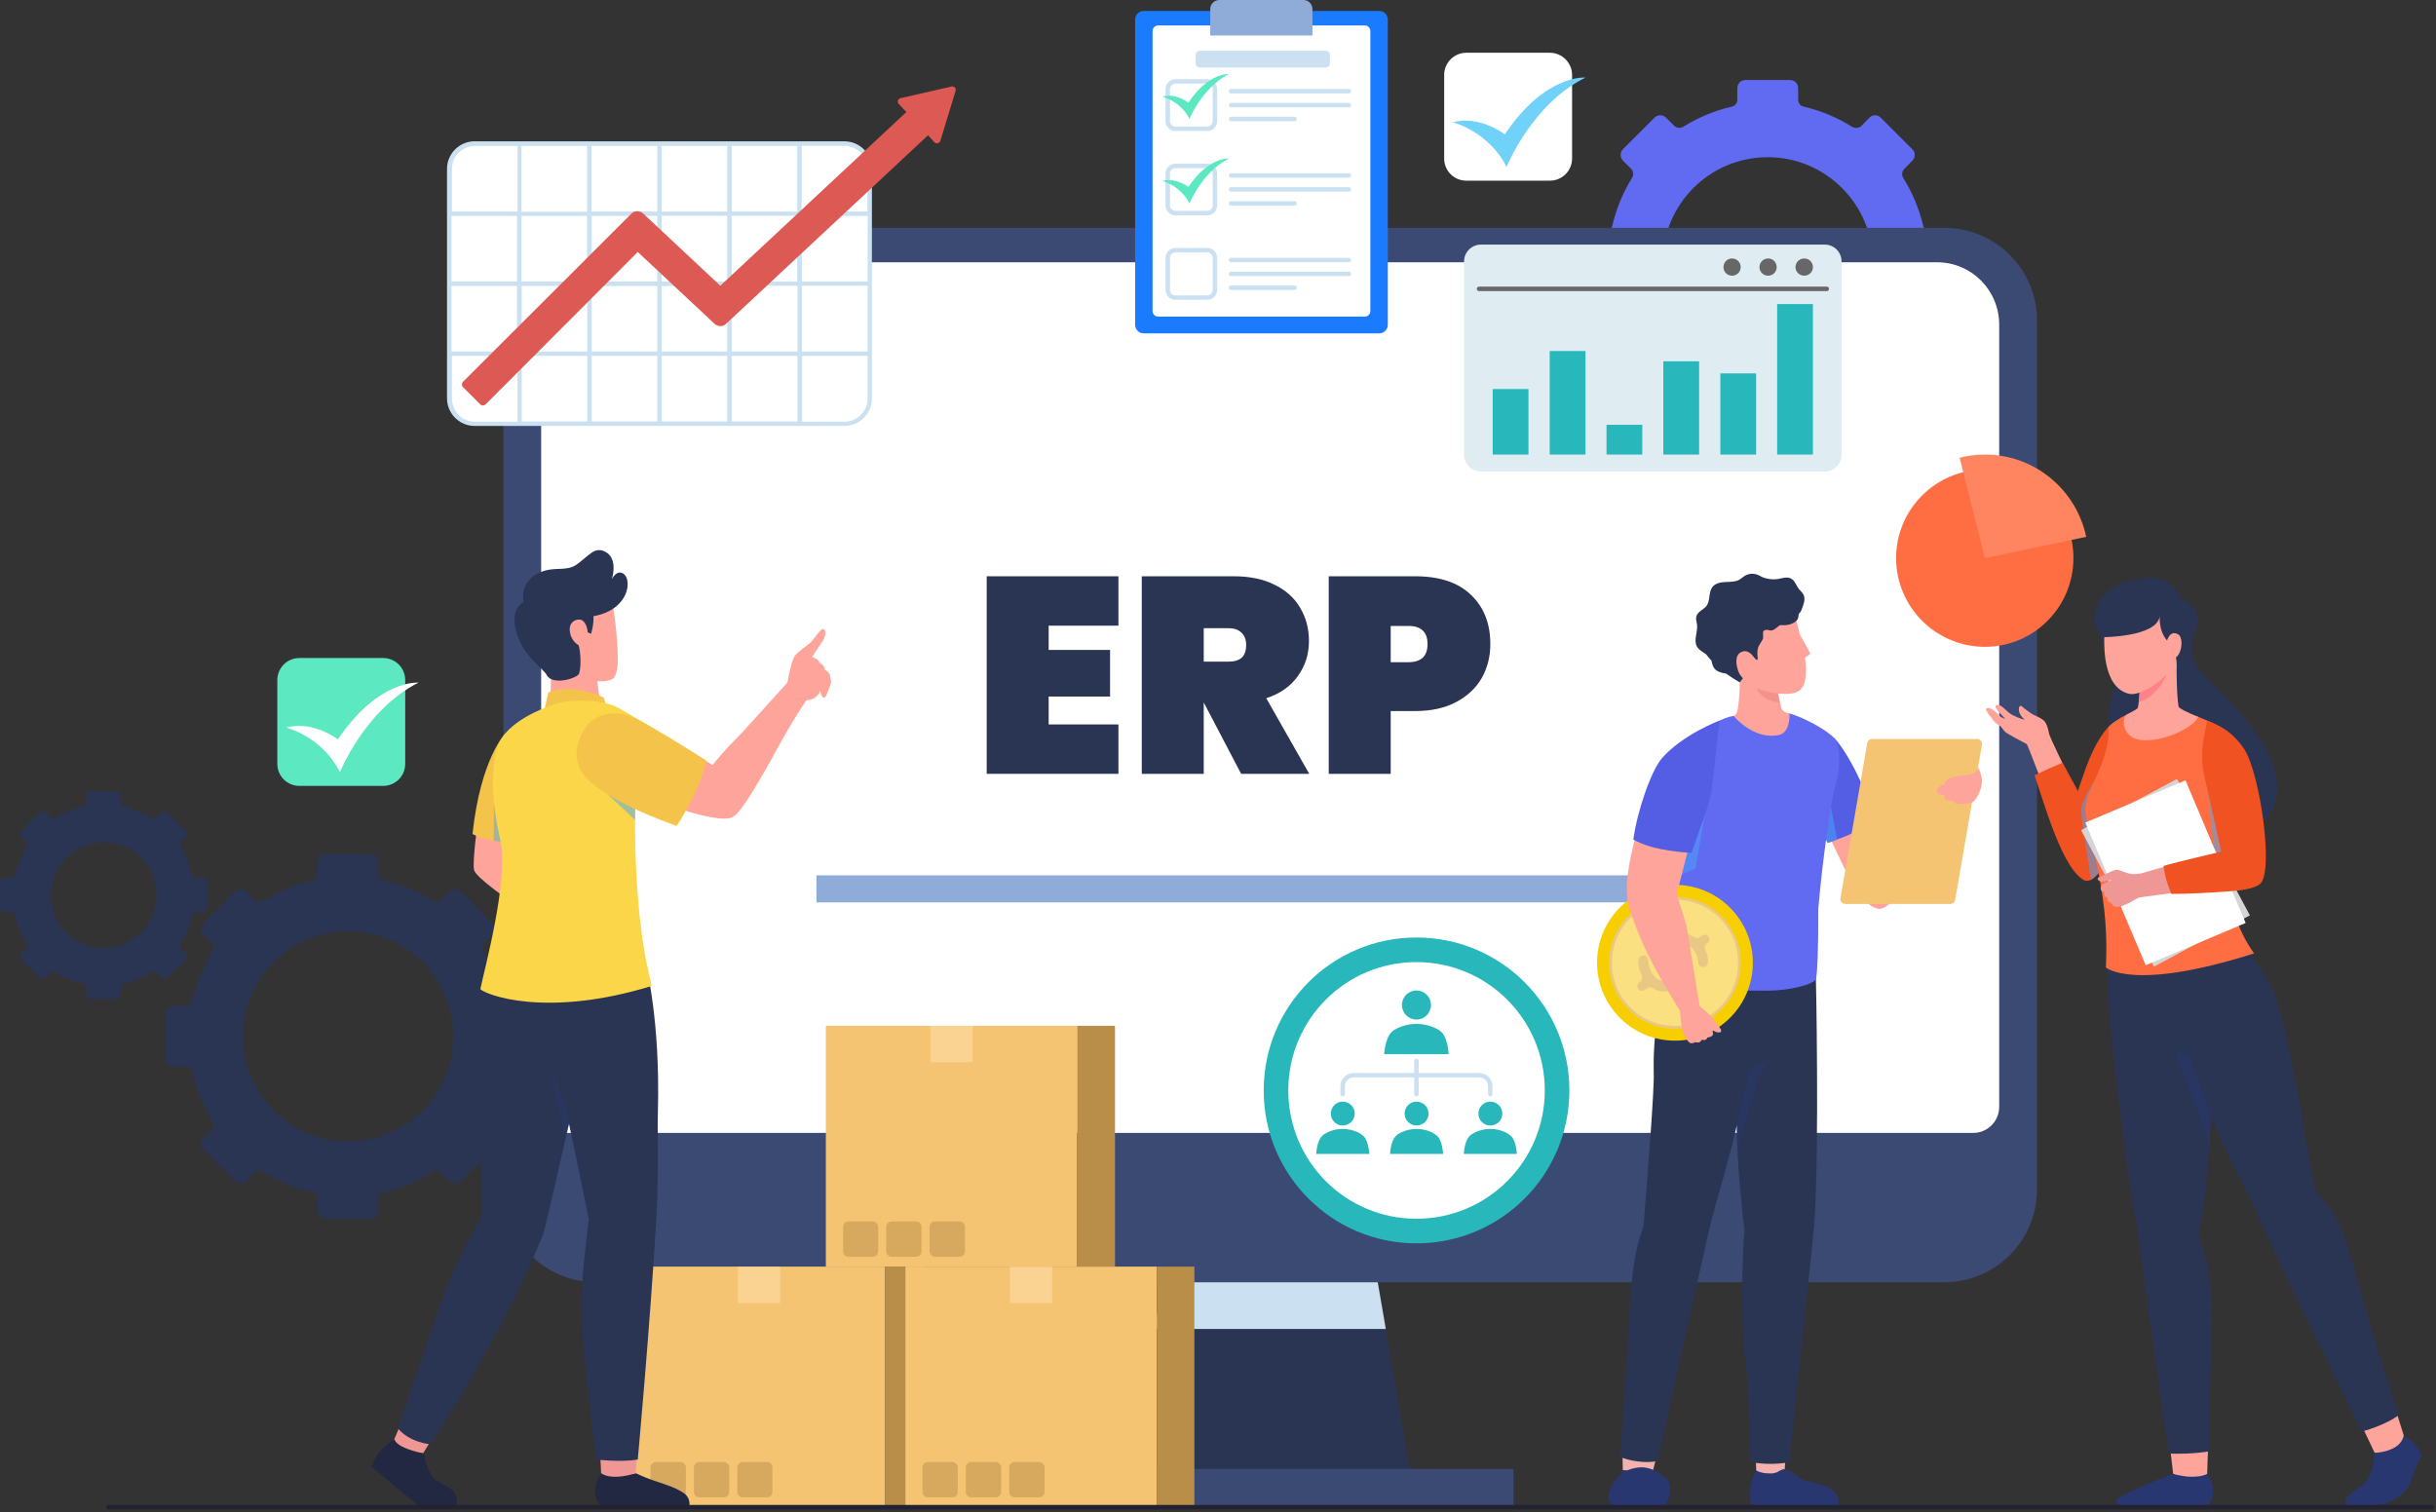 <svg width="583" height="362" viewBox="0 0 583 362" fill="none" xmlns="http://www.w3.org/2000/svg">
<rect x="0" y="0" width="583" height="362" fill="#333333" stroke="none"/>
<path fill-rule="evenodd" clip-rule="evenodd" d="M125.024 255.341H122.241C121.438 255.341 120.688 255.876 120.528 256.679C119.565 260.854 117.959 264.76 115.765 268.293C115.283 268.988 115.39 269.898 115.979 270.487L117.905 272.414C118.655 273.163 118.655 274.394 117.905 275.09L110.306 282.689C109.61 283.439 108.379 283.439 107.63 282.689L105.703 280.763C105.114 280.174 104.205 280.067 103.509 280.549C99.977 282.743 96.07 284.349 91.895 285.312C91.092 285.472 90.557 286.222 90.557 287.024V289.808C90.557 290.824 89.701 291.681 88.63 291.681H77.927C76.856 291.681 76 290.824 76 289.808V287.024C76 286.222 75.465 285.472 74.662 285.312C70.487 284.349 66.58 282.743 63.048 280.549C62.352 280.067 61.443 280.174 60.854 280.763L58.927 282.689C58.178 283.439 57 283.439 56.251 282.689L48.651 275.09C47.902 274.394 47.902 273.163 48.651 272.414L50.578 270.487C51.167 269.898 51.274 268.988 50.792 268.293C48.598 264.76 46.992 260.854 46.029 256.679C45.868 255.876 45.119 255.341 44.316 255.341H41.587C40.517 255.341 39.66 254.485 39.66 253.414V242.71C39.66 241.64 40.517 240.784 41.587 240.784H44.316C45.119 240.784 45.868 240.249 46.029 239.446C46.992 235.271 48.598 231.364 50.792 227.832C51.274 227.136 51.167 226.226 50.578 225.638L48.651 223.711C47.902 222.962 47.902 221.784 48.651 221.035L56.251 213.435C57 212.686 58.178 212.686 58.927 213.435L60.854 215.362C61.443 215.951 62.352 216.058 63.048 215.576C66.58 213.382 70.487 211.776 74.662 210.813C75.465 210.652 76 209.903 76 209.1V206.371C76 205.3 76.856 204.444 77.927 204.444H88.63C89.701 204.444 90.557 205.3 90.557 206.371V209.1C90.557 209.903 91.092 210.652 91.895 210.813C96.07 211.776 99.977 213.382 103.509 215.576C104.205 216.058 105.114 215.951 105.703 215.362L107.63 213.435C108.379 212.686 109.61 212.686 110.306 213.435L117.905 221.035C118.655 221.784 118.655 222.962 117.905 223.711L115.979 225.638C115.39 226.226 115.283 227.136 115.765 227.832C117.959 231.364 119.565 235.271 120.528 239.446C120.688 240.249 121.438 240.784 122.241 240.784H125.024C126.04 240.784 126.897 241.64 126.897 242.71V253.414C126.897 254.485 126.04 255.341 125.024 255.341ZM108.433 248.062C108.433 234.201 97.194 222.908 83.278 222.908C69.363 222.908 58.124 234.201 58.124 248.062C58.124 261.977 69.363 273.216 83.278 273.216C97.194 273.216 108.433 261.977 108.433 248.062Z" fill="#2A3554"/>
<path fill-rule="evenodd" clip-rule="evenodd" d="M464.759 70.057H462.03C461.173 70.057 460.478 70.646 460.317 71.395C459.354 75.569 457.695 79.476 455.5 83.008C455.072 83.704 455.179 84.614 455.768 85.203L457.695 87.183C458.444 87.879 458.444 89.11 457.695 89.859L450.095 97.459C449.346 98.208 448.168 98.208 447.419 97.459L445.439 95.479C444.85 94.89 443.994 94.836 443.244 95.264C439.766 97.459 435.805 99.064 431.684 100.028C430.881 100.242 430.346 100.938 430.346 101.74V104.523C430.346 105.594 429.49 106.397 428.419 106.397H417.662C416.645 106.397 415.789 105.594 415.789 104.523V101.74C415.789 100.938 415.254 100.242 414.451 100.028C410.276 99.064 406.369 97.459 402.837 95.264C402.141 94.836 401.232 94.89 400.643 95.479L398.716 97.459C397.967 98.208 396.736 98.208 395.987 97.459L388.387 89.859C387.691 89.11 387.691 87.879 388.387 87.183L390.367 85.203C390.956 84.614 391.009 83.704 390.581 83.008C388.387 79.476 386.781 75.569 385.818 71.395C385.604 70.646 384.908 70.057 384.105 70.057H381.322C380.306 70.057 379.449 69.201 379.449 68.184V57.426C379.449 56.409 380.306 55.553 381.322 55.553H384.105C384.908 55.553 385.604 54.964 385.818 54.215C386.781 50.041 388.387 46.134 390.581 42.601C391.009 41.906 390.956 40.996 390.367 40.407L388.387 38.427C387.691 37.678 387.691 36.5 388.387 35.751L395.987 28.151C396.736 27.402 397.967 27.402 398.716 28.151L400.643 30.078C401.232 30.667 402.141 30.774 402.837 30.346C406.369 28.151 410.276 26.492 414.451 25.529C415.254 25.368 415.789 24.672 415.789 23.816V21.087C415.789 20.016 416.645 19.16 417.662 19.16H428.419C429.49 19.16 430.346 20.016 430.346 21.087V23.816C430.346 24.672 430.881 25.368 431.684 25.529C435.805 26.492 439.766 28.151 443.244 30.346C443.994 30.774 444.903 30.667 445.492 30.131L447.419 28.151C448.168 27.402 449.346 27.402 450.095 28.151L457.695 35.751C458.444 36.5 458.444 37.678 457.695 38.427L455.768 40.407C455.179 40.996 455.072 41.906 455.5 42.601C457.695 46.134 459.354 50.041 460.317 54.215C460.478 54.964 461.173 55.553 462.03 55.553H464.759C465.83 55.553 466.686 56.409 466.686 57.426V68.184C466.686 69.201 465.83 70.057 464.759 70.057ZM448.222 62.778C448.222 48.917 436.929 37.624 423.068 37.624C409.152 37.624 397.913 48.917 397.913 62.778C397.913 76.693 409.152 87.986 423.068 87.986C436.929 87.986 448.222 76.693 448.222 62.778Z" fill="#606BF1"/>
<path fill-rule="evenodd" clip-rule="evenodd" d="M48.542 218.413H46.937C46.508 218.413 46.08 218.734 45.973 219.162C45.438 221.517 44.528 223.765 43.244 225.745C43.03 226.173 43.083 226.708 43.404 227.029L44.475 228.1C44.903 228.528 44.903 229.224 44.475 229.652L40.193 233.987C39.765 234.415 39.069 234.415 38.641 233.987L37.571 232.863C37.196 232.542 36.714 232.488 36.286 232.756C34.306 233.987 32.058 234.897 29.703 235.432C29.275 235.539 28.954 235.967 28.954 236.395V238.001C28.954 238.589 28.472 239.071 27.884 239.071H21.782C21.14 239.071 20.659 238.589 20.659 238.001V236.395C20.659 235.967 20.337 235.539 19.909 235.432C17.554 234.897 15.306 233.987 13.326 232.756C12.898 232.488 12.416 232.542 12.042 232.863L10.972 233.987C10.543 234.415 9.848 234.415 9.419 233.987L5.138 229.652C4.71 229.224 4.71 228.528 5.138 228.1L6.208 227.029C6.529 226.708 6.583 226.173 6.369 225.745C5.084 223.765 4.175 221.517 3.639 219.162C3.532 218.734 3.104 218.413 2.676 218.413H1.07C0.482 218.413 0 217.931 0 217.342V211.241C0 210.652 0.482 210.117 1.07 210.117H2.676C3.104 210.117 3.532 209.849 3.639 209.368C4.175 207.013 5.084 204.765 6.369 202.785C6.583 202.357 6.529 201.875 6.208 201.554L5.138 200.43C4.71 200.002 4.71 199.306 5.138 198.878L9.419 194.596C9.848 194.168 10.543 194.168 10.972 194.596L12.042 195.667C12.416 196.041 12.898 196.041 13.326 195.827C15.306 194.543 17.554 193.633 19.909 193.098C20.337 192.991 20.659 192.563 20.659 192.135V190.583C20.659 189.94 21.14 189.459 21.782 189.459H27.884C28.472 189.459 28.954 189.94 28.954 190.583V192.135C28.954 192.563 29.275 192.991 29.703 193.098C32.058 193.633 34.306 194.543 36.286 195.827C36.714 196.041 37.196 196.041 37.571 195.667L38.641 194.596C39.069 194.168 39.765 194.168 40.193 194.596L44.475 198.878C44.903 199.306 44.903 200.002 44.475 200.43L43.404 201.554C43.083 201.875 43.03 202.357 43.244 202.785C44.528 204.765 45.438 207.013 45.973 209.368C46.08 209.849 46.508 210.117 46.937 210.117H48.542C49.131 210.117 49.612 210.652 49.612 211.241V217.342C49.612 217.931 49.131 218.413 48.542 218.413ZM37.464 214.292C37.464 207.281 31.791 201.607 24.833 201.607C17.822 201.607 12.149 207.281 12.149 214.292C12.149 221.249 17.822 226.976 24.833 226.976C31.791 226.976 37.464 221.249 37.464 214.292Z" fill="#2A3554"/>
<path d="M465.298 306.934H142.683C130.427 306.934 120.473 296.979 120.473 284.723V76.693C120.473 64.437 130.427 54.536 142.683 54.536H465.298C477.554 54.536 487.509 64.437 487.509 76.693V284.723C487.509 296.979 477.554 306.934 465.298 306.934Z" fill="#3B4A73"/>
<path d="M478.462 77.71V264.921C478.462 268.4 475.679 271.183 472.254 271.183H135.724C132.299 271.183 129.516 268.4 129.516 264.921V77.71C129.516 69.468 136.152 62.778 144.394 62.778H463.584C471.826 62.778 478.462 69.468 478.462 77.71Z" fill="white"/>
<path d="M338.992 360.774H268.988L276.32 318.119L278.247 306.934H329.733L331.659 318.119L338.992 360.774Z" fill="#2A3554"/>
<path style="mix-blend-mode:multiply" d="M331.659 318.119H276.32L278.247 306.934H329.733L331.659 318.119Z" fill="url(#paint0_linear_2704_8363)"/>
<path d="M362.216 360.774H245.758V351.622H362.216V360.774Z" fill="#3B4A73"/>
<path d="M412.584 216.004H195.402V209.528H412.584V216.004Z" fill="#8FABD8"/>
<path d="M202.088 101.419H113.567C110.249 101.419 107.52 98.743 107.52 95.371V40.407C107.52 37.089 110.249 34.359 113.567 34.359H202.088C205.406 34.359 208.136 37.089 208.136 40.407V95.371C208.136 98.743 205.406 101.419 202.088 101.419Z" fill="white"/>
<path fill-rule="evenodd" clip-rule="evenodd" d="M208.671 40.407V95.371C208.671 99.011 205.728 101.954 202.088 101.954H113.567C109.981 101.954 106.984 99.011 106.984 95.371V40.407C106.984 36.768 109.981 33.824 113.567 33.824H202.088C205.728 33.824 208.671 36.768 208.671 40.407ZM202.088 34.895H191.866V50.629H207.601V40.407C207.601 37.41 205.085 34.895 202.088 34.895ZM141.611 68.451V84.132H157.293V68.451H141.611ZM157.293 67.381V51.7H141.611V67.381H157.293ZM158.363 84.132H174.044V68.451H158.363V84.132ZM174.044 67.381V51.646H158.363V67.381H174.044ZM175.115 67.381H190.796V51.646H175.115V67.381ZM190.796 50.629V34.948H175.115V50.629H190.796ZM174.044 34.948H158.363V50.629H174.044V34.948ZM157.293 34.948H141.558V50.629H157.293V34.948ZM140.488 34.948H124.806V50.683H140.488V34.948ZM124.806 51.7V67.381H140.488V51.7H124.806ZM123.736 51.7H108.055V67.381H123.736V51.7ZM108.055 68.451V84.132H123.736V68.451H108.055ZM124.86 84.132H140.541V68.451H124.86V84.132ZM124.86 85.203V100.884H140.541V85.203H124.86ZM141.611 100.884H157.293V85.203H141.611V100.884ZM158.363 100.884H174.044V85.203H158.363V100.884ZM175.115 100.884H190.849V85.203H175.115V100.884ZM190.849 84.132V68.398H175.115V84.132H190.849ZM191.92 84.132H207.654V68.398H191.92V84.132ZM207.654 67.381V51.7H191.92V67.381H207.654ZM108.162 40.461V50.629H123.843V34.948H113.674C110.624 34.948 108.162 37.41 108.162 40.461ZM113.674 100.938H123.843V85.203H108.162V95.371C108.162 98.422 110.624 100.938 113.674 100.938ZM207.654 95.371V85.203H191.973V100.938H202.142C205.192 100.938 207.654 98.422 207.654 95.371Z" fill="url(#paint1_linear_2704_8363)"/>
<path d="M227.728 20.712L215.525 23.495C214.883 23.656 214.669 24.405 215.097 24.887L216.917 26.813L172.389 68.398L153.924 51.111C153.122 50.362 151.837 50.362 151.088 51.165L110.788 91.411C110.467 91.786 110.467 92.321 110.788 92.642L114.962 96.817C115.283 97.138 115.819 97.138 116.193 96.817L152.64 60.316L170.997 77.496C171.8 78.245 173.031 78.245 173.78 77.496L222.108 32.379L223.607 34.038C224.035 34.52 224.838 34.306 225.052 33.717L228.691 21.782C228.905 21.14 228.316 20.552 227.728 20.712Z" fill="url(#paint2_linear_2704_8363)"/>
<path d="M375.598 261.014C375.598 281.244 359.222 297.621 338.991 297.621C318.814 297.621 302.438 281.244 302.438 261.014C302.438 240.784 318.814 224.407 338.991 224.407C359.222 224.407 375.598 240.784 375.598 261.014Z" fill="#28B7BA"/>
<path d="M369.711 261.014C369.711 277.98 355.956 291.734 338.991 291.734C322.025 291.734 308.324 277.98 308.324 261.014C308.324 244.048 322.025 230.294 338.991 230.294C355.956 230.294 369.711 244.048 369.711 261.014Z" fill="white"/>
<path d="M342.473 240.57C342.473 242.496 340.921 244.048 338.994 244.048C337.068 244.048 335.516 242.496 335.516 240.57C335.516 238.643 337.068 237.091 338.994 237.091C340.921 237.091 342.473 238.643 342.473 240.57Z" fill="#28B7BA"/>
<path d="M345.093 247.152C344.719 246.724 344.13 246.403 343.488 246.082C340.651 244.744 337.333 244.744 334.496 246.082C333.854 246.403 333.319 246.724 332.944 247.152C331.446 248.705 331.285 252.344 331.285 252.344H338.992H346.699C346.699 252.344 346.538 248.705 345.093 247.152Z" fill="#28B7BA"/>
<path d="M324.223 266.58C324.223 268.132 322.938 269.417 321.333 269.417C319.781 269.417 318.496 268.132 318.496 266.58C318.496 264.974 319.781 263.69 321.333 263.69C322.938 263.69 324.223 264.974 324.223 266.58Z" fill="#28B7BA"/>
<path d="M326.362 271.985C326.041 271.664 325.559 271.343 325.077 271.076C322.722 269.952 319.939 269.952 317.638 271.076C317.103 271.343 316.621 271.664 316.354 271.985C315.123 273.216 315.016 276.213 315.016 276.213H321.331H327.7C327.7 276.213 327.593 273.216 326.362 271.985Z" fill="#28B7BA"/>
<path d="M341.887 266.58C341.887 268.132 340.602 269.417 338.997 269.417C337.445 269.417 336.16 268.132 336.16 266.58C336.16 264.974 337.445 263.69 338.997 263.69C340.602 263.69 341.887 264.974 341.887 266.58Z" fill="#28B7BA"/>
<path d="M344.026 271.985C343.705 271.664 343.223 271.343 342.741 271.076C340.387 269.952 337.603 269.952 335.302 271.076C334.767 271.343 334.285 271.664 334.018 271.985C332.787 273.216 332.68 276.213 332.68 276.213H338.995H345.364C345.364 276.213 345.257 273.216 344.026 271.985Z" fill="#28B7BA"/>
<path d="M359.543 266.58C359.543 268.132 358.259 269.417 356.653 269.417C355.101 269.417 353.816 268.132 353.816 266.58C353.816 264.974 355.101 263.69 356.653 263.69C358.259 263.69 359.543 264.974 359.543 266.58Z" fill="#28B7BA"/>
<path d="M361.682 271.985C361.361 271.664 360.879 271.343 360.398 271.076C358.043 269.952 355.26 269.952 352.958 271.076C352.423 271.343 351.942 271.664 351.674 271.985C350.443 273.216 350.336 276.213 350.336 276.213H356.651H363.02C363.02 276.213 362.913 273.216 361.682 271.985Z" fill="#28B7BA"/>
<path d="M354.032 256.84H339.529V253.95C339.529 253.682 339.315 253.414 338.993 253.414C338.726 253.414 338.458 253.682 338.458 253.95V256.84H324.008C322.242 256.84 320.797 258.231 320.797 259.997V261.924C320.797 262.191 321.064 262.459 321.332 262.459C321.653 262.459 321.867 262.191 321.867 261.924V259.997C321.867 258.82 322.831 257.91 324.008 257.91H338.458V261.924C338.458 262.191 338.726 262.459 338.993 262.459C339.315 262.459 339.529 262.191 339.529 261.924V257.91H354.032C355.21 257.91 356.12 258.82 356.12 259.997V261.924C356.12 262.191 356.387 262.459 356.655 262.459C356.976 262.459 357.19 262.191 357.19 261.924V259.997C357.19 258.231 355.799 256.84 354.032 256.84Z" fill="url(#paint3_linear_2704_8363)"/>
<path d="M568.324 347.769L564.738 340.223L573.301 337.279L575.282 343.594C575.282 343.594 576.084 345.789 574.639 347.073C573.141 348.411 568.324 347.769 568.324 347.769Z" fill="#FFA49A"/>
<path d="M568.321 347.769C568.321 347.769 574.529 347.608 575.278 343.594C575.278 343.594 578.222 345.147 579.56 348.358C579.56 348.358 577.74 351.836 576.937 354.673C576.081 357.563 572.014 360.239 568 360.293H562.059C562.059 360.293 558.901 359.65 565.217 355.636C568 353.87 568.321 347.769 568.321 347.769Z" fill="#283770"/>
<path d="M519.944 172.547L540.71 197.433C540.71 197.433 554.946 188.763 531.665 165.857C530.166 164.358 528.293 162.645 526.634 160.665C526.206 160.13 525.831 159.595 525.51 159.006H520.961C520.747 161.04 517.803 166.552 519.944 172.547Z" fill="#2A3554"/>
<path d="M519.457 347.341L520.099 352.8C520.099 352.8 523.15 354.619 525.558 354.298C527.967 353.924 528.234 352.8 528.234 352.8L528.448 346.324L519.457 347.341Z" fill="#FFA49A"/>
<path d="M528.24 352.8C528.24 352.8 526.848 353.71 523.369 353.442C522.834 353.389 520.854 353.067 520.105 352.8C520.105 352.8 506.457 357.938 506.404 359.222C506.35 360.453 508.063 360.293 508.063 360.293H528.614C528.614 360.293 531.183 357.028 528.24 352.8Z" fill="#283770"/>
<path d="M574.209 338.617C570.998 341.186 565.218 342.685 565.218 342.685C559.223 330.482 541.937 295.32 539.796 289.486C537.709 285.151 533.588 278.194 529.199 267.169C529.092 269.417 528.931 271.878 528.771 274.447C528.236 281.672 527.433 289.593 526.202 295.748C527.433 298.799 529.252 305.382 529.36 312.607C529.467 320.902 528.878 330.322 528.771 338.457C528.771 340.704 528.717 345.682 528.771 347.394C525.024 348.037 520.796 348.037 519.03 347.929C517.211 335.085 512.715 303.829 511.591 294.571C509.611 285.365 507.042 264.065 505.222 247.581C504.473 240.623 504.634 234.415 504.312 230.776L526.041 220.928C527.861 223.443 529.36 225.745 530.537 227.939L537.655 226.976C537.655 226.976 538.618 228.581 540.652 231.471C542.472 233.987 544.238 236.716 545.683 241.854C546.165 243.513 548.412 253.628 548.948 256.465C551.302 268.453 552.962 280.816 554.353 285.419C555.316 286.222 558.474 289.058 560.775 295.266C562.809 300.832 567.091 316.942 570.837 328.93C572.014 332.676 573.245 336.155 574.209 338.617Z" fill="#2A3554"/>
<path style="mix-blend-mode:multiply" opacity="0.5" d="M529.2 267.169C529.093 269.417 528.932 271.879 528.772 274.447C527.487 268.988 520.637 251.916 520.637 251.916C521.6 252.183 523.794 252.29 523.794 252.29C524.597 254.913 529.2 267.169 529.2 267.169Z" fill="url(#paint4_linear_2704_8363)"/>
<path d="M503.836 146.429C503.836 146.429 501.053 150.925 504.318 155.581C504.318 155.581 505.87 158.043 506.887 162.324C502.712 172.546 505.495 181.324 505.495 181.324C505.495 181.324 512.025 175.758 514.433 174.634C516.895 173.456 514.915 159.702 514.915 159.702C514.915 159.702 513.255 151.995 512.988 151.246C512.72 150.496 507.904 144.77 507.904 144.77L503.836 146.429Z" fill="#2A3554"/>
<path d="M494.787 185.124C494.787 185.124 490.719 176.775 490.398 175.651C490.398 175.651 490.13 173.777 489.435 172.814C488.739 171.851 486.812 171.262 486.224 170.834C485.581 170.406 484.725 169.817 483.869 169.068C483.441 168.693 483.012 169.282 483.226 170.299C483.441 171.316 484.564 172.279 484.564 172.279C484.564 172.279 483.441 172.065 481.835 171.262C480.176 170.406 479.427 169.014 478.41 168.8C477.339 168.586 477.446 169.228 477.928 169.871C478.356 170.406 479.32 171.476 479.962 172.118L478.891 171.637C478.891 171.637 477.286 169.978 476.537 169.657C475.787 169.282 475.199 169.549 475.306 169.924C475.359 170.352 477.125 172.493 477.446 172.921C477.607 173.082 478.142 173.456 478.784 173.831C479.212 174.42 479.641 174.901 479.801 175.115C480.122 175.544 484.671 177.898 485.046 178.113C485.314 178.273 488.846 187.853 488.846 187.853L494.787 185.124Z" fill="#FFA49A"/>
<path d="M506.03 172.814C503.889 174.152 501.374 177.845 499.126 184C499.126 184 499.126 184.017 499.126 184.053C497.467 188.656 496.129 192.777 495.059 196.202L499.18 210.866C499.501 210.866 499.929 210.813 500.303 210.652C501.106 210.278 501.963 209.528 502.872 208.137C504.21 206.103 505.655 203.32 506.94 200.698C508.867 196.684 510.365 193.098 510.365 193.098L506.03 172.814Z" fill="#F15222"/>
<path d="M493.612 182.555C493.612 182.555 490.882 183.732 489.705 184.267C487.136 185.445 486.922 185.605 486.922 185.605C489.223 192.135 493.719 208.726 499.178 210.866L500.73 195.72C498.161 190.904 493.612 182.555 493.612 182.555Z" fill="#F15222"/>
<path style="mix-blend-mode:multiply" opacity="0.5" d="M507.042 197.058L506.935 200.698C505.651 203.32 504.206 206.103 502.868 208.137C501.958 209.528 501.101 210.278 500.299 210.652V210.599C500.192 208.19 498.051 196.095 498.051 193.901C498.104 191.653 501.315 186.783 501.315 186.783L507.042 197.058Z" fill="url(#paint5_linear_2704_8363)"/>
<path d="M504.688 174.045C504.688 174.045 505.009 177.952 502.708 183.571C500.513 189.03 498.212 191.76 499.389 196.256C500.62 200.965 502.761 210.064 503.617 217.931C504.42 225.263 503.992 231.578 503.992 231.578C503.992 231.578 510.361 237.465 539.475 228.207C539.475 228.207 533.107 220.125 533.321 208.993C533.481 197.808 537.121 193.901 537.121 189.352C537.121 186.622 537.923 181.698 535.461 177.684C533.856 175.062 531.394 173.777 526.096 171.583C522.67 171.262 514 170.406 508.862 171.155C507.631 171.583 505.169 173.296 504.688 174.045Z" fill="#FF6E42"/>
<path style="mix-blend-mode:multiply" opacity="0.5" d="M528.395 189.459L530.161 206.585L533.265 205.086L528.395 189.459Z" fill="url(#paint6_linear_2704_8363)"/>
<path d="M526.091 171.583C524.967 174.42 516.458 178.059 511.802 177.042C507.788 176.186 507.895 171.958 508.858 171.101C509.875 170.566 511.052 169.978 511.588 169.549C511.695 169.228 511.802 168.693 511.855 168.104C512.069 166.552 512.123 164.358 512.176 162.645C512.176 161.147 512.176 159.969 512.176 159.969L515.494 154.403C515.494 154.403 521.863 151.192 521.275 154.403C520.579 158.631 521.061 169.014 521.489 169.335C522.827 170.352 526.091 171.583 526.091 171.583Z" fill="#FFA49A"/>
<path d="M518.549 161.414C518.549 161.414 516.837 166.392 511.859 168.104C512.073 166.552 512.127 164.358 512.18 162.645L518.549 161.414Z" fill="#FF8189"/>
<path d="M520.152 159.381C519.831 159.88 519.456 160.362 519.028 160.826C516.138 164.198 511.696 166.606 509.502 166.071C506.291 165.268 504.739 162.271 504.043 158.739C502.812 152.316 504.524 144.074 504.524 144.074C507.093 135.297 523.042 140.917 523.631 147.232C524.22 153.547 520.152 159.381 520.152 159.381Z" fill="#FFA49A"/>
<path d="M525.184 151.781C526.468 148.837 526.682 145.091 522.079 143.432C522.079 143.432 520.474 137.812 513.677 138.348C503.883 139.097 498.263 145.894 502.919 152.53C502.919 152.53 516.192 152.584 516.888 147.499C516.888 147.499 516.46 152.156 519.778 154.296C519.778 154.296 520.902 156.865 520.955 159.006H525.505C524.381 156.758 524.167 154.136 525.184 151.781Z" fill="#2A3554"/>
<path d="M538.458 219.108L515.498 231.364L498.051 198.717L521.011 186.462L538.458 219.108Z" fill="#D5D5D5"/>
<path d="M537.444 220.928L513.521 231.043L499.07 196.898L523.047 186.783L537.444 220.928Z" fill="white"/>
<path d="M520.954 206.585L512.551 209.047C511.909 209.154 510.785 209.314 510.09 209.207C509.126 209.1 507.681 208.404 506.771 208.19C506.183 208.083 504.631 208.886 503.4 209.475C502.757 209.796 502.169 210.01 502.062 210.171C501.848 210.545 502.49 211.08 503.079 211.027C503.453 211.027 504.31 210.866 505.112 210.652L505.273 210.706C504.363 211.08 503.079 211.669 502.918 211.99C502.918 211.99 502.704 212.365 502.757 212.793C502.811 213.168 503.079 213.489 503.667 213.542C503.614 213.703 503.56 213.917 503.614 214.131C503.667 214.452 503.881 214.773 504.417 214.88C504.417 214.987 504.363 215.148 504.363 215.362C504.417 215.737 504.684 216.058 505.326 216.111C505.38 216.593 505.915 217.182 506.985 217.075C507.681 217.021 508.698 216.539 509.34 216.218C509.376 216.183 509.429 216.165 509.501 216.165C510.304 215.683 511.374 215.094 511.963 214.827L522.72 213.382L520.954 206.585Z" fill="#EF9795"/>
<path d="M540.814 211.669C539.476 212.686 536.533 213.168 533.214 213.382C529.575 213.649 522.885 214.024 519.674 213.971C518.443 211.134 518.015 209.047 517.801 207.281C520.53 206.424 531.609 203.855 531.609 203.855C531.609 203.855 528.344 189.245 527.541 185.659C526.203 179.718 527.862 175.169 528.237 172.493C531.341 173.67 534.552 175.437 537.121 179.344C540.868 185.07 544.346 208.993 540.814 211.669Z" fill="#F15222"/>
<path d="M518.551 153.601C518.551 153.601 519.193 150.657 521.28 151.834C522.779 152.691 522.137 157.561 519.889 157.722" fill="#FFA49A"/>
<path d="M394.975 354.566L396.474 348.518C393.958 348.946 389.891 347.715 388.285 347.501L388.446 354.566C388.446 354.566 391.496 356.493 394.975 354.566Z" fill="#F3B2AD"/>
<path d="M426.928 354.566L427.249 349.963C424.734 350.391 421.844 350.124 420.238 349.91L420.399 354.566C420.399 354.566 423.449 356.493 426.928 354.566Z" fill="#F3B2AD"/>
<path d="M387.695 348.679C389.408 349.642 394.385 350.445 396.794 349.642C396.794 349.642 407.497 301.047 408.889 295.052C410.709 287.239 413.813 277.819 415.686 269.31C415.632 273.698 416.007 279.425 416.435 284.348C416.97 290.022 417.506 294.517 417.506 294.517C417.131 298.049 416.382 315.39 417.773 326.361C418.737 333.426 418.79 349.91 418.79 349.91C420.663 350.338 424.463 350.713 428.209 350.017C428.209 350.017 434.097 295.748 434.311 291.52C435.381 273.698 434.632 234.308 434.578 233.559C434.578 233.826 432.491 235.592 426.229 235.271C417.559 234.79 401.289 233.559 401.289 233.559C396.472 236.235 395.616 250.043 395.777 256.786C395.991 259.944 394.332 281.405 393.315 293.714C390.157 301.154 390.104 313.784 389.515 323.043C388.552 337.493 387.695 348.679 387.695 348.679Z" fill="#2A3554"/>
<path d="M431.369 354.245C431.369 354.245 428.211 351.676 427.141 351.676C426.284 351.676 425.91 352.157 425.107 352.479C424.625 352.639 424.144 352.693 423.983 352.693C421.253 352.746 420.29 351.943 420.29 351.943C417.721 356.6 419.273 360.346 419.273 360.346H440.039C440.628 355.422 433.991 355.047 431.369 354.245Z" fill="#283770"/>
<path d="M397.595 353.121C397.595 353.121 396.792 352.211 395.24 351.676C393.848 351.194 392.243 350.873 389.46 351.943C388.71 351.943 388.336 351.89 388.336 351.89C388.122 352.586 387.747 353.121 387.265 353.602C383.305 357.777 385.66 360.346 385.66 360.346H398.344C400.163 358.205 400.485 354.352 397.595 353.121Z" fill="#283770"/>
<path style="mix-blend-mode:multiply" opacity="0.5" d="M415.689 269.31C415.635 270.969 415.689 272.842 415.796 274.822L420.88 257.482C422.165 255.448 423.342 254.11 423.503 253.949L418.793 255.769C418.097 259.622 415.689 269.31 415.689 269.31Z" fill="url(#paint7_linear_2704_8363)"/>
<path d="M437.789 200.162C440.412 199.146 443.89 197.701 448.439 194.918C449.082 196.523 451.222 201.607 451.811 203.053C458.287 196.095 466.368 187.478 466.368 187.478C466.368 187.478 471.72 190.582 470.864 191.439C469.954 192.295 454.327 217.556 449.938 217.556C446.245 217.556 442.606 210.813 437.789 200.162Z" fill="#FFA49A"/>
<path d="M449.404 196.041C446.139 198.289 442.393 199.948 439.663 200.965C438.754 201.34 438.004 201.608 437.416 201.768C437.059 201.126 436.684 200.448 436.292 199.734C435.061 197.379 433.348 197.326 432.545 197.433C432.278 197.487 432.117 197.594 432.117 197.594L438.914 176.56C438.914 176.56 441.697 179.29 445.229 186.89C446.353 189.298 447.959 192.67 449.404 196.041Z" fill="#535EE5"/>
<path style="mix-blend-mode:multiply" opacity="0.5" d="M439.657 200.965C438.747 201.34 437.998 201.607 437.409 201.768C437.053 201.126 436.678 200.448 436.285 199.734C435.054 197.379 433.342 197.326 432.539 197.433L433.181 195.078L438.212 193.205L439.657 200.965Z" fill="url(#paint8_linear_2704_8363)"/>
<path d="M438.912 176.614C437.199 174.741 431.526 171.637 428.261 170.78C426.923 170.727 426.923 170.566 424.997 170.62C422.374 170.673 419.323 170.727 414.881 171.369C409.904 172.065 401.876 179.129 401.02 181.056C398.558 186.408 401.662 204.23 400.592 221.142C398.183 229.598 398.933 234.843 399.147 235.057C400.806 237.037 417.611 237.144 422.963 237.144C427.78 237.144 434.202 235.753 434.63 234.254C434.898 233.291 435.219 227.19 435.165 217.556C436.182 205.354 438.483 190.154 439.233 188.174C440.196 185.605 440.892 178.701 438.912 176.614Z" fill="#606BF1"/>
<path style="mix-blend-mode:multiply" opacity="0.5" d="M407.979 195.132L405.785 207.923L399.148 210.652L407.979 195.132Z" fill="url(#paint9_linear_2704_8363)"/>
<path d="M414.887 171.369C414.887 171.369 419.703 177.256 425.805 175.918C428.588 175.276 428.267 170.78 428.267 170.78C428.267 170.78 427.036 170.673 426.5 169.817C426.393 169.656 426.233 169.014 426.019 168.211C425.644 166.606 425.216 164.411 425.216 164.411L423.075 163.609L416.439 161.093C416.439 161.093 416.439 167.194 415.797 170.192C415.582 171.101 414.887 171.369 414.887 171.369Z" fill="#FFA49A"/>
<path opacity="0.32" d="M420.074 163.716C420.074 163.716 420.502 167.516 426.015 168.211C425.64 166.606 425.212 164.411 425.212 164.411L423.071 163.609L420.074 163.716Z" fill="#D76B66"/>
<path d="M423.124 145.733C424.194 146.001 427.994 144.074 428.797 145.252C429.546 146.429 431.259 154.082 431.687 155.688C431.954 156.705 433.078 163.127 430.884 165.107C428.583 167.248 422 165.321 421.25 165.107C419.27 164.465 415.577 162.378 415.096 160.558L414.828 149.373L423.124 145.733Z" fill="#FFA49A"/>
<path d="M430.727 151.834C430.727 151.834 432.867 155.634 433.188 156.277C433.456 156.865 431.101 157.775 431.101 157.775" fill="#FFA49A"/>
<path d="M431.635 142.362C431.368 141.826 430.886 141.452 430.511 140.97C429.869 140.167 429.602 139.043 428.692 138.508C427.728 137.973 426.551 138.401 425.427 138.615C424.196 138.776 422.912 138.615 421.734 138.134C421.36 137.919 420.985 137.705 420.557 137.545C419.486 137.17 418.202 137.331 417.292 138.027C416.971 138.241 416.703 138.455 416.436 138.669C415.419 139.311 414.188 139.257 413.011 139.311C411.833 139.364 410.549 139.579 409.853 140.488C408.836 141.773 409.371 143.753 408.408 145.038C407.712 145.947 406.321 146.376 405.999 147.499C405.785 148.142 406.053 148.891 406.16 149.587C406.321 151.353 405.25 153.333 406.16 154.832C406.642 155.634 407.552 156.063 408.301 156.598C408.693 157.133 409.121 157.632 409.585 158.096C409.746 158.631 409.799 159.167 410.067 159.648C410.602 160.719 411.887 161.04 413.118 161.254C414.188 162.003 415.258 162.699 416.382 163.341L417.185 162.271C417.185 162.271 414.937 158.899 416.222 156.758C417.667 154.832 419.326 156.972 420.289 157.882C420.45 158.043 420.664 157.936 420.664 157.722C420.664 156.812 420.396 156.223 420.824 154.832C421.199 153.975 421.841 153.333 421.948 152.744C422.002 152.423 421.948 152.102 421.948 151.781C421.895 151.46 421.948 151.139 422.216 150.925C422.43 150.764 422.751 150.764 423.019 150.764C423.286 150.818 423.554 150.925 423.821 150.925C424.517 150.925 425.052 150.336 425.641 149.908C425.748 149.801 425.855 149.694 426.016 149.64C426.176 149.64 426.337 149.64 426.444 149.64C427.461 149.747 428.478 149.533 429.334 149.051C429.762 148.784 430.244 148.409 430.351 147.874C430.458 147.553 430.404 147.232 430.511 146.911C430.511 146.911 430.529 146.893 430.565 146.857C430.618 146.804 430.672 146.75 430.725 146.697C430.993 146.429 431.154 146.054 431.261 145.68C431.689 144.609 432.117 143.378 431.635 142.362Z" fill="#2A3554"/>
<path d="M412.151 245.279C403.963 251.541 392.242 249.936 386.034 241.747C379.772 233.559 381.378 221.838 389.566 215.576C397.755 209.368 409.476 210.973 415.684 219.162C421.946 227.35 420.34 239.071 412.151 245.279Z" fill="url(#paint10_linear_2704_8363)"/>
<g style="mix-blend-mode:multiply">
<path d="M410.388 242.978C403.484 248.276 393.583 246.938 388.338 239.981C383.04 233.077 384.378 223.176 391.335 217.877C398.239 212.633 408.14 213.971 413.385 220.928C418.684 227.832 417.346 237.733 410.388 242.978Z" fill="#E9C886"/>
</g>
<path d="M410.017 242.496C403.381 247.527 393.908 246.243 388.823 239.606C383.793 232.97 385.077 223.497 391.713 218.413C398.35 213.382 407.823 214.666 412.907 221.303C417.938 227.939 416.654 237.412 410.017 242.496Z" fill="url(#paint11_linear_2704_8363)"/>
<g style="mix-blend-mode:screen">
<path d="M408.787 229.759L408.733 229.491C408.662 228.742 408.448 228.01 408.091 227.297C407.823 226.815 407.984 226.226 408.412 225.905L408.68 225.745C409.161 225.37 409.268 224.674 408.894 224.193C408.519 223.657 407.823 223.604 407.288 223.979L406.806 224.3C406.485 224.621 405.95 224.621 405.575 224.353C403.916 223.283 402.043 223.283 400.491 224.46C398.457 226.012 398.832 228.314 399.474 230.615C399.956 232.542 399.849 233.612 398.939 234.254C397.976 235.004 396.638 234.682 395.728 233.452C394.979 232.542 394.55 231.311 394.497 230.187L394.443 229.759C394.443 229.759 394.283 228.367 392.891 228.795C391.928 229.116 392.089 230.454 392.089 230.454V230.722C392.142 231.578 392.463 232.542 392.945 233.505C393.159 233.987 393.052 234.575 392.624 234.897L392.303 235.164C391.821 235.539 391.714 236.235 392.089 236.716C392.463 237.251 393.159 237.305 393.641 236.93L394.176 236.556C394.55 236.235 395.086 236.235 395.46 236.502C397.173 237.626 399.207 237.626 400.812 236.449C402.578 235.057 403.007 233.237 402.204 230.294C401.615 227.993 401.669 227.136 402.471 226.494C403.114 226.012 404.237 225.905 405.254 227.243C406.164 228.474 406.325 229.598 406.378 230.08L406.432 230.454C406.432 230.454 406.592 231.846 407.984 231.418C408.947 231.15 408.787 229.759 408.787 229.759Z" fill="#E9C886"/>
</g>
<path d="M411.885 246.51C411.778 246.136 410.226 244.155 409.958 243.781C409.262 242.871 406.747 240.784 406.747 240.784L403.75 222.266C402.84 218.52 401.234 214.077 401.234 214.077C401.234 214.077 403.589 205.514 405.302 197.754C397.649 195.399 396.899 189.03 394.812 187.906C393.474 193.847 389.995 203.32 389.46 210.599C389.3 211.723 389.3 212.9 389.407 214.024C389.46 215.844 389.781 217.449 390.37 218.627C391.869 223.39 394.277 228.528 396.846 233.13C400.485 239.553 402.037 241.908 402.037 241.908C402.037 241.908 402.358 246.403 402.894 247.42C403.429 248.383 404.071 249.721 404.767 249.721C405.462 249.721 405.623 249.454 405.623 249.454C405.623 249.454 406.158 249.614 406.586 249.507C407.068 249.4 407.282 248.865 407.282 248.865C407.282 248.865 407.817 249.079 408.192 248.865C408.567 248.705 408.62 248.33 408.62 248.33C408.62 248.33 409.69 248.33 409.958 247.634C410.119 247.313 409.583 246.136 409.583 246.136C409.583 246.136 410.012 246.938 410.975 247.099C411.938 247.259 411.992 246.885 411.885 246.51Z" fill="#FFA49A"/>
<path d="M409.688 188.977L411.507 172.493C411.507 172.493 402.784 175.758 397.753 181.484C395.237 184.321 391.812 194.115 390.902 200.965C392.936 202.089 396.308 203.588 404.817 204.177C406.316 199.734 409.206 192.349 409.688 188.977Z" fill="#535EE5"/>
<path d="M419.697 157.294C419.697 157.294 420.072 157.722 420.179 159.274C420.286 160.826 420.072 163.02 419.162 163.234C418.252 163.502 416.54 162.217 416.005 160.612C415.523 159.274 415.041 156.812 416.807 156.063C418.52 155.26 419.697 157.294 419.697 157.294Z" fill="#FFA49A"/>
<path d="M441.644 216.379H466.798C467.333 216.379 467.815 215.951 467.922 215.416L474.345 178.22C474.452 177.524 473.916 176.882 473.167 176.882H448.013C447.478 176.882 446.996 177.256 446.889 177.845L440.467 215.041C440.36 215.737 440.895 216.379 441.644 216.379Z" fill="#F4C472"/>
<path d="M473.488 183.786C473.488 183.786 474.344 185.552 474.344 187.05C474.344 188.549 473.22 191.439 472.043 192.028C470.919 192.563 468.618 192.509 468.083 192.349C467.547 192.188 467.44 191.706 467.44 191.706C467.44 191.706 466.049 191.599 465.781 191.439C464.978 191.011 465.407 190.315 465.407 190.315C465.407 190.315 464.336 190.315 463.962 190.047C463.533 189.78 463.373 188.977 464.015 188.388C464.443 188.014 465.407 187.746 465.407 187.746C465.407 187.746 465.407 187.05 466.102 186.515C466.37 186.247 468.136 185.819 469.688 185.605C470.919 185.498 472.846 185.498 473.488 183.786Z" fill="#FFA49A"/>
<path d="M496.23 133.584C496.23 145.305 486.757 154.832 475.036 154.832C463.315 154.832 453.789 145.305 453.789 133.584C453.789 121.864 463.315 112.391 475.036 112.391C486.757 112.391 496.23 121.864 496.23 133.584Z" fill="#FF6E42"/>
<path d="M499.28 128.5L475.036 133.584L468.988 109.554C470.915 109.073 472.949 108.805 475.036 108.805C486.971 108.805 496.925 117.261 499.28 128.5Z" fill="#FF8560"/>
<path d="M91.682 188.121H71.666C68.722 188.121 66.367 185.766 66.367 182.822V162.806C66.367 159.862 68.722 157.508 71.666 157.508H91.682C94.625 157.508 96.98 159.862 96.98 162.806V182.822C96.98 185.766 94.625 188.121 91.682 188.121Z" fill="#5CE8C0"/>
<path d="M68.504 174.152C68.504 174.152 77.121 176.293 81.349 184.856C81.349 184.856 87.396 169.763 100.187 163.395C100.187 163.395 90.607 162.538 80.867 176.989C80.867 176.989 74.926 172.386 68.504 174.152Z" fill="white"/>
<path d="M370.944 43.244H350.927C347.984 43.244 345.629 40.889 345.629 37.945V17.929C345.629 15.039 347.984 12.631 350.927 12.631H370.944C373.834 12.631 376.242 15.039 376.242 17.929V37.945C376.242 40.889 373.834 43.244 370.944 43.244Z" fill="white"/>
<path d="M347.715 29.275C347.715 29.275 356.331 31.469 360.559 39.979C360.559 39.979 366.607 24.887 379.452 18.571C379.452 18.571 369.872 17.661 360.131 32.165C360.131 32.165 354.137 27.509 347.715 29.275Z" fill="url(#paint12_linear_2704_8363)"/>
<path d="M330.054 79.797H273.751C272.574 79.797 271.664 78.888 271.664 77.71V4.71C271.664 3.532 272.574 2.622 273.751 2.622H330.054C331.231 2.622 332.141 3.532 332.141 4.71V77.71C332.141 78.888 331.231 79.797 330.054 79.797Z" fill="#1B7BFF"/>
<path d="M326.63 75.783H277.178C276.429 75.783 275.84 75.195 275.84 74.445V7.439C275.84 6.69 276.429 6.101 277.178 6.101H326.63C327.379 6.101 327.968 6.69 327.968 7.439V74.445C327.968 75.195 327.379 75.783 326.63 75.783Z" fill="white"/>
<path d="M314.103 8.51H289.645V2.194C289.645 0.963 290.608 0 291.839 0H311.962C313.14 0 314.103 0.963 314.103 2.194V8.51Z" fill="#8FABD8"/>
<path fill-rule="evenodd" clip-rule="evenodd" d="M288.95 31.362H281.296C280.012 31.362 278.941 30.292 278.941 29.007V21.354C278.941 20.016 280.012 18.946 281.296 18.946H288.95C290.288 18.946 291.304 20.016 291.304 21.354V29.007C291.304 30.292 290.288 31.362 288.95 31.362ZM281.296 20.016C280.6 20.016 280.012 20.605 280.012 21.354V29.007C280.012 29.703 280.6 30.292 281.296 30.292H288.95C289.645 30.292 290.234 29.703 290.234 29.007V21.354C290.234 20.605 289.645 20.016 288.95 20.016H281.296Z" fill="url(#paint13_linear_2704_8363)"/>
<path d="M322.83 22.371H294.625C294.357 22.371 294.09 22.104 294.09 21.836C294.09 21.515 294.357 21.301 294.625 21.301H322.83C323.151 21.301 323.365 21.515 323.365 21.836C323.365 22.104 323.151 22.371 322.83 22.371Z" fill="url(#paint14_linear_2704_8363)"/>
<path d="M322.83 25.689H294.625C294.357 25.689 294.09 25.475 294.09 25.154C294.09 24.887 294.357 24.619 294.625 24.619H322.83C323.151 24.619 323.365 24.887 323.365 25.154C323.365 25.475 323.151 25.689 322.83 25.689Z" fill="url(#paint15_linear_2704_8363)"/>
<path d="M309.825 29.008H294.625C294.357 29.008 294.09 28.793 294.09 28.472C294.09 28.205 294.357 27.937 294.625 27.937H309.825C310.092 27.937 310.36 28.205 310.36 28.472C310.36 28.793 310.092 29.008 309.825 29.008Z" fill="url(#paint16_linear_2704_8363)"/>
<path fill-rule="evenodd" clip-rule="evenodd" d="M288.95 51.539H281.296C280.012 51.539 278.941 50.469 278.941 49.184V41.531C278.941 40.246 280.012 39.176 281.296 39.176H288.95C290.288 39.176 291.304 40.246 291.304 41.531V49.184C291.304 50.469 290.288 51.539 288.95 51.539ZM281.296 40.246C280.6 40.246 280.012 40.835 280.012 41.531V49.184C280.012 49.88 280.6 50.469 281.296 50.469H288.95C289.645 50.469 290.234 49.88 290.234 49.184V41.531C290.234 40.835 289.645 40.246 288.95 40.246H281.296Z" fill="url(#paint17_linear_2704_8363)"/>
<path d="M322.83 42.548H294.625C294.357 42.548 294.09 42.334 294.09 42.013C294.09 41.745 294.357 41.477 294.625 41.477H322.83C323.151 41.477 323.365 41.745 323.365 42.013C323.365 42.334 323.151 42.548 322.83 42.548Z" fill="url(#paint18_linear_2704_8363)"/>
<path d="M322.83 45.866H294.625C294.357 45.866 294.09 45.652 294.09 45.331C294.09 45.063 294.357 44.796 294.625 44.796H322.83C323.151 44.796 323.365 45.063 323.365 45.331C323.365 45.652 323.151 45.866 322.83 45.866Z" fill="url(#paint19_linear_2704_8363)"/>
<path d="M309.825 49.238H294.625C294.357 49.238 294.09 48.97 294.09 48.703C294.09 48.382 294.357 48.167 294.625 48.167H309.825C310.092 48.167 310.36 48.382 310.36 48.703C310.36 48.97 310.092 49.238 309.825 49.238Z" fill="url(#paint20_linear_2704_8363)"/>
<path fill-rule="evenodd" clip-rule="evenodd" d="M288.95 71.769H281.296C280.012 71.769 278.941 70.699 278.941 69.361V61.708C278.941 60.423 280.012 59.353 281.296 59.353H288.95C290.288 59.353 291.304 60.423 291.304 61.708V69.361C291.304 70.699 290.288 71.769 288.95 71.769ZM281.296 60.423C280.6 60.423 280.012 61.012 280.012 61.708V69.361C280.012 70.11 280.6 70.699 281.296 70.699H288.95C289.645 70.699 290.234 70.11 290.234 69.361V61.708C290.234 61.012 289.645 60.423 288.95 60.423H281.296Z" fill="url(#paint21_linear_2704_8363)"/>
<path d="M322.83 62.778H294.625C294.357 62.778 294.09 62.511 294.09 62.243C294.09 61.922 294.357 61.708 294.625 61.708H322.83C323.151 61.708 323.365 61.922 323.365 62.243C323.365 62.511 323.151 62.778 322.83 62.778Z" fill="url(#paint22_linear_2704_8363)"/>
<path d="M322.83 66.096H294.625C294.357 66.096 294.09 65.829 294.09 65.561C294.09 65.24 294.357 65.026 294.625 65.026H322.83C323.151 65.026 323.365 65.24 323.365 65.561C323.365 65.829 323.151 66.096 322.83 66.096Z" fill="url(#paint23_linear_2704_8363)"/>
<path d="M309.825 69.415H294.625C294.357 69.415 294.09 69.201 294.09 68.879C294.09 68.612 294.357 68.344 294.625 68.344H309.825C310.092 68.344 310.36 68.612 310.36 68.879C310.36 69.201 310.092 69.415 309.825 69.415Z" fill="url(#paint24_linear_2704_8363)"/>
<path d="M317.263 16.163H287.185C286.596 16.163 286.168 15.735 286.168 15.146V13.166C286.168 12.577 286.596 12.149 287.185 12.149H317.263C317.851 12.149 318.28 12.577 318.28 13.166V15.146C318.28 15.735 317.851 16.163 317.263 16.163Z" fill="url(#paint25_linear_2704_8363)"/>
<path d="M278.195 23.12C278.195 23.12 282.53 24.191 284.671 28.472C284.671 28.472 287.722 20.926 294.144 17.715C294.144 17.715 289.327 17.287 284.404 24.565C284.404 24.565 281.46 22.21 278.195 23.12Z" fill="#5CE8C0"/>
<path d="M278.195 43.297C278.195 43.297 282.53 44.421 284.671 48.703C284.671 48.703 287.722 41.103 294.144 37.945C294.144 37.945 289.327 37.464 284.404 44.742C284.404 44.742 281.46 42.441 278.195 43.297Z" fill="#5CE8C0"/>
<path d="M211.777 360.774H151.621V303.187H211.777V360.774Z" fill="#F4C472"/>
<path d="M211.773 360.774H220.765V303.187H211.773V360.774Z" fill="#B88E49"/>
<path style="mix-blend-mode:screen" opacity="0.5" d="M186.728 311.911H176.613V303.187H186.728V311.911Z" fill="url(#paint26_linear_2704_8363)"/>
<g style="mix-blend-mode:multiply" opacity="0.5">
<path d="M162.855 358.419H157.022C156.272 358.419 155.684 357.831 155.684 357.135V351.301C155.684 350.552 156.272 349.963 157.022 349.963H162.855C163.551 349.963 164.14 350.552 164.14 351.301V357.135C164.14 357.831 163.551 358.419 162.855 358.419Z" fill="#B88E49"/>
</g>
<g style="mix-blend-mode:multiply" opacity="0.5">
<path d="M173.188 358.419H167.355C166.659 358.419 166.07 357.831 166.07 357.135V351.301C166.07 350.552 166.659 349.963 167.355 349.963H173.188C173.938 349.963 174.526 350.552 174.526 351.301V357.135C174.526 357.831 173.938 358.419 173.188 358.419Z" fill="#B88E49"/>
</g>
<g style="mix-blend-mode:multiply" opacity="0.5">
<path d="M183.575 358.419H177.741C177.046 358.419 176.457 357.831 176.457 357.135V351.301C176.457 350.552 177.046 349.963 177.741 349.963H183.575C184.324 349.963 184.86 350.552 184.86 351.301V357.135C184.86 357.831 184.324 358.419 183.575 358.419Z" fill="#B88E49"/>
</g>
<path d="M257.804 303.187H197.648V245.547H257.804V303.187Z" fill="#F4C472"/>
<path d="M257.801 303.187H266.846V245.547H257.801V303.187Z" fill="#B88E49"/>
<path style="mix-blend-mode:screen" opacity="0.5" d="M232.757 254.271H222.695V245.547H232.757V254.271Z" fill="url(#paint27_linear_2704_8363)"/>
<g style="mix-blend-mode:multiply" opacity="0.5">
<path d="M208.888 300.832H203.054C202.305 300.832 201.77 300.244 201.77 299.494V293.661C201.77 292.965 202.305 292.376 203.054 292.376H208.888C209.583 292.376 210.172 292.965 210.172 293.661V299.494C210.172 300.244 209.583 300.832 208.888 300.832Z" fill="#B88E49"/>
</g>
<g style="mix-blend-mode:multiply" opacity="0.5">
<path d="M219.265 300.832H213.432C212.682 300.832 212.094 300.244 212.094 299.494V293.661C212.094 292.965 212.682 292.376 213.432 292.376H219.265C219.961 292.376 220.55 292.965 220.55 293.661V299.494C220.55 300.244 219.961 300.832 219.265 300.832Z" fill="#B88E49"/>
</g>
<g style="mix-blend-mode:multiply" opacity="0.5">
<path d="M229.599 300.832H223.765C223.069 300.832 222.48 300.244 222.48 299.494V293.661C222.48 292.965 223.069 292.376 223.765 292.376H229.599C230.348 292.376 230.937 292.965 230.937 293.661V299.494C230.937 300.244 230.348 300.832 229.599 300.832Z" fill="#B88E49"/>
</g>
<path d="M276.855 360.774H216.699V303.187H276.855V360.774Z" fill="#F4C472"/>
<path d="M276.855 360.774H285.847V303.187H276.855V360.774Z" fill="#B88E49"/>
<path style="mix-blend-mode:screen" opacity="0.5" d="M251.814 311.911H241.699V303.187H251.814V311.911Z" fill="url(#paint28_linear_2704_8363)"/>
<g style="mix-blend-mode:multiply" opacity="0.5">
<path d="M227.937 358.419H222.104C221.354 358.419 220.766 357.831 220.766 357.135V351.301C220.766 350.552 221.354 349.963 222.104 349.963H227.937C228.633 349.963 229.222 350.552 229.222 351.301V357.135C229.222 357.831 228.633 358.419 227.937 358.419Z" fill="#B88E49"/>
</g>
<g style="mix-blend-mode:multiply" opacity="0.5">
<path d="M238.267 358.419H232.433C231.737 358.419 231.148 357.831 231.148 357.135V351.301C231.148 350.552 231.737 349.963 232.433 349.963H238.267C239.016 349.963 239.604 350.552 239.604 351.301V357.135C239.604 357.831 239.016 358.419 238.267 358.419Z" fill="#B88E49"/>
</g>
<g style="mix-blend-mode:multiply" opacity="0.5">
<path d="M248.649 358.419H242.816C242.12 358.419 241.531 357.831 241.531 357.135V351.301C241.531 350.552 242.12 349.963 242.816 349.963H248.649C249.399 349.963 249.987 350.552 249.987 351.301V357.135C249.987 357.831 249.399 358.419 248.649 358.419Z" fill="#B88E49"/>
</g>
<path d="M96.764 346.806C99.012 347.715 101.259 347.876 101.259 347.876L103.347 344.504L96.764 338.403C96.764 338.403 95.212 342.738 94.356 344.504C94.356 344.504 94.57 345.842 96.764 346.806Z" fill="#EF9795"/>
<path d="M108.326 356.76C107.791 356.225 105.811 355.155 103.937 354.084C101.69 351.301 101.85 348.572 101.261 347.876C101.261 347.876 99.067 347.501 96.819 346.538C94.625 345.628 94.357 344.504 94.357 344.504C93.287 345.254 90.397 346.966 88.898 351.087C88.898 351.087 97.515 358.312 99.977 360.292C99.977 360.292 107.309 360.292 109.182 360.292C109.45 359.383 109.61 358.205 108.326 356.76Z" fill="#222842"/>
<path d="M143.863 352.639C143.863 352.639 145.308 353.549 148.787 353.281C149.375 353.228 151.356 352.907 152.158 352.639C152.158 352.639 153.764 353.442 156.172 354.298C158.42 355.101 161.471 355.904 163.665 357.402C165.271 358.526 165.003 360.292 165.003 360.292H144.131C143.702 360.292 143.274 360.025 143.06 359.597C142.471 358.419 141.669 355.797 143.863 352.639Z" fill="#222842"/>
<path d="M117.957 229.491C115.816 233.933 114.478 238.322 114.21 243.995C113.996 248.062 114.585 252.237 114.799 256.572C114.96 260.265 115.334 291.092 115.334 291.092C115.334 291.092 108.965 302.117 106.611 308.753C104.256 315.336 95.211 341.882 95.211 341.882C98.047 345.361 103.078 345.735 103.078 345.735C103.078 345.735 120.847 318.333 129.999 295.427C130.373 294.41 134.922 274.608 135.35 272.574C135.725 270.969 136.046 269.577 136.314 268.346C136.367 268.079 136.421 267.757 136.528 267.49C136.849 265.92 137.152 264.368 137.438 262.834C140.435 247.902 142.201 235.378 142.201 235.378L117.957 229.491Z" fill="#2A3554"/>
<path style="mix-blend-mode:multiply" opacity="0.5" d="M137.441 262.834C137.156 264.368 136.853 265.92 136.531 267.49C136.424 267.757 136.371 268.079 136.317 268.346C136.05 269.577 135.729 270.969 135.354 272.574C134.551 267.864 133.106 262.138 132.089 256.625C130.591 248.758 133.427 249.454 133.427 249.454L137.441 262.834Z" fill="url(#paint29_linear_2704_8363)"/>
<path d="M143.594 348.197C143.808 350.605 143.861 352.639 143.861 352.639C146.591 354.566 152.157 352.639 152.157 352.639C152.157 352.639 152.264 350.498 152.424 348.197H143.594Z" fill="#EF9795"/>
<path d="M154.562 231.097H130.532C129.194 235.86 128.873 238.964 129.622 246.831C130.372 254.699 134.546 261.656 135.509 265.884C136.473 270.112 140.915 291.788 140.915 291.788C140.915 291.788 139.202 305.328 139.042 312.339C138.988 317.905 141.45 340.597 142.681 349.375C142.681 349.375 148.568 350.07 152.636 349.375C152.636 349.375 155.633 316.728 157.078 291.627C157.72 280.442 157.292 270.808 157.452 266.152C158.041 243.727 154.562 231.097 154.562 231.097Z" fill="#2A3554"/>
<path d="M147.608 152.637C147.287 148.088 146.484 143.914 146.484 143.914C146.056 138.829 138.991 138.294 134.87 138.455C130.749 138.615 123.15 143.164 128.073 153.922C128.983 155.902 130.214 156.651 131.499 156.865C132.462 164.465 131.178 171.155 131.178 171.155C134.763 172.011 139.205 171.476 141.828 171.048C143.112 170.834 143.969 170.62 143.969 170.62C143.326 166.178 143.112 164.251 142.952 163.02C145.788 163.341 146.859 162.324 146.859 162.324C148.25 160.451 147.876 156.598 147.608 152.637Z" fill="#FFA49A"/>
<path d="M130.316 169.763L131.226 165.75C131.226 165.75 136.685 163.288 144.499 166.981L145.141 169.121" fill="#F4C34A"/>
<path d="M114.21 197.701C114.21 197.701 113.033 206.424 113.461 208.244C113.836 210.064 122.131 215.683 122.131 215.683C122.131 215.683 122.559 200.056 121.81 198.557C121.061 197.005 114.21 197.701 114.21 197.701Z" fill="#FFA49A"/>
<path d="M126.145 201.875C122.773 201.875 120.15 201.608 118.17 201.233C114.531 200.591 113.086 199.627 113.086 199.627C115.013 181.538 120.953 175.544 120.953 175.544L125.663 199.199L126.145 201.875Z" fill="#F4C34A"/>
<path style="mix-blend-mode:multiply" opacity="0.5" d="M126.146 201.875C122.775 201.875 120.152 201.608 118.172 201.233C118.172 197.058 118.225 192.135 118.225 192.135L122.775 193.312L125.665 199.199L126.146 201.875Z" fill="url(#paint30_linear_2704_8363)"/>
<path d="M153.063 219.162C154.026 228.474 155.632 234.415 155.953 236.021C130.371 243.834 116.081 238.001 114.957 236.77C115.813 232.542 121.861 210.331 119.774 201.233C117.419 191.171 117.419 182.555 119.453 177.898C122.396 171.262 134.117 168.158 134.117 168.158C136.258 167.569 144.179 167.141 148.3 169.603C153.384 172.547 156.809 174.58 156.809 174.58C158.254 178.701 153.437 184.535 152.26 189.405C152.224 189.476 152.207 189.548 152.207 189.619C152.046 190.583 151.992 192.991 151.992 196.256C151.939 202.303 152.26 211.348 153.063 219.162Z" fill="#FAD648"/>
<path style="mix-blend-mode:multiply" opacity="0.5" d="M152.211 189.619C152.05 190.582 151.997 192.991 151.997 196.256L145.574 190.261L152.211 189.619Z" fill="url(#paint31_linear_2704_8363)"/>
<path d="M198.611 161.575C198.397 160.826 197.434 160.344 197.434 160.344C197.273 159.06 196.417 158.953 196.256 158.739C196.042 158.524 195.935 158.043 195.507 157.775C194.972 157.454 194.33 157.294 194.33 157.294C194.33 157.294 196.31 154.243 197.006 153.226C197.808 151.835 197.594 150.657 197.006 150.55C196.47 150.443 194.972 152.691 194.169 153.601C193.366 154.457 190.904 155.956 190.155 157.079C189.406 158.31 188.657 162.164 188.443 163.395C187.533 164.412 183.786 168.479 180.682 171.958C179.451 173.349 176.989 176.079 175.33 177.684C174.527 178.434 171.691 181.645 170.514 183.143C169.443 182.43 168.301 181.698 167.088 180.949C167.088 180.949 165.911 186.408 161.469 193.205C167.731 195.399 173.671 196.684 175.491 195.506C175.669 195.364 175.83 195.221 175.972 195.078C176.044 195.043 176.115 195.007 176.187 194.971C179.291 191.706 184.107 182.608 187.907 175.811C190.262 171.69 192.403 168.479 192.992 167.623C195.721 167.516 196.363 165.268 196.363 165.268C196.363 165.268 196.417 167.088 197.273 166.981C197.594 166.927 197.808 166.338 198.076 165.643C198.397 164.893 198.879 163.662 198.879 163.341C198.879 162.806 198.772 162.324 198.611 161.575Z" fill="#FFA49A"/>
<path d="M151.889 171.851C147.126 169.656 142.469 171.101 140.65 173.51C140.65 173.51 135.565 179.29 139.472 185.124C142.148 189.191 151.675 194.061 161.95 197.701C167.623 189.03 169.068 182.073 169.068 182.073C163.395 178.487 156.92 174.42 151.889 171.851Z" fill="#F4C34A"/>
<path d="M148.192 137.063C147.55 137.117 146.854 137.812 146.426 138.615C146.908 137.117 147.497 133.584 144.981 132.139C142.305 130.641 141.074 132.996 137.917 135.19C135.455 136.849 132.832 135.565 129.514 136.903C123.948 139.15 125.34 144.128 125.34 144.128C123.359 145.038 122.236 147.981 124.055 152.691C125.821 157.454 130.156 160.184 130.799 161.522C132.19 164.251 138.291 162.324 138.612 161.2C139.255 159.006 138.827 154.51 138.184 153.815C136.686 152.102 136.044 149.961 137.06 149.052C138.773 147.606 139.736 150.925 139.736 150.925L141.449 151.727C141.449 151.727 142.145 149.587 142.038 147.499C151.671 145.787 151.457 136.796 148.192 137.063Z" fill="#2A3554"/>
<path d="M140.703 151.888C140.649 151.032 140.489 149.48 139.526 148.623C138.562 147.82 136.1 148.516 136.368 151.032C136.635 153.547 138.723 155.153 140.061 154.564C140.81 154.189 140.756 152.53 140.703 151.888Z" fill="#FFA49A"/>
<path d="M436.717 112.872H354.405C352.21 112.872 350.391 111.053 350.391 108.858V62.564C350.391 60.37 352.21 58.55 354.405 58.55H436.717C438.965 58.55 440.731 60.37 440.731 62.564V108.858C440.731 111.053 438.965 112.872 436.717 112.872Z" fill="url(#paint32_linear_2704_8363)"/>
<path d="M365.805 108.805H357.242V93.124H365.805V108.805Z" fill="#28B7BA"/>
<path d="M379.454 108.805H370.891V84.025H379.454V108.805Z" fill="#28B7BA"/>
<path d="M393.044 108.805H384.48V101.687H393.044V108.805Z" fill="#28B7BA"/>
<path d="M406.641 108.805H398.078V86.487H406.641V108.805Z" fill="#28B7BA"/>
<path d="M420.286 108.805H411.723V89.377H420.286V108.805Z" fill="#28B7BA"/>
<path d="M433.88 108.805H425.316V72.786H433.88V108.805Z" fill="#28B7BA"/>
<path d="M353.977 69.147H437.199H353.977Z" fill="#686868"/>
<path d="M353.977 69.147H437.199" stroke="#676767" stroke-width="1.07" stroke-linecap="round" stroke-linejoin="round"/>
<path d="M433.882 63.956C433.882 65.08 432.972 65.989 431.794 65.989C430.67 65.989 429.707 65.08 429.707 63.956C429.707 62.778 430.67 61.868 431.794 61.868C432.972 61.868 433.882 62.778 433.882 63.956Z" fill="#676767"/>
<path d="M425.211 63.956C425.211 65.08 424.301 65.989 423.177 65.989C422 65.989 421.09 65.08 421.09 63.956C421.09 62.778 422 61.868 423.177 61.868C424.301 61.868 425.211 62.778 425.211 63.956Z" fill="#676767"/>
<path d="M416.594 63.956C416.594 65.08 415.684 65.989 414.506 65.989C413.382 65.989 412.473 65.08 412.473 63.956C412.473 62.778 413.382 61.868 414.506 61.868C415.684 61.868 416.594 62.778 416.594 63.956Z" fill="#676767"/>
<path d="M25.957 360.774H582.023" stroke="#232230" stroke-width="1.07" stroke-linecap="round" stroke-linejoin="round"/>
<path d="M250.972 149.764V155.575H265.667V166.729H250.972V173.408H267.67V185.231H236.145V137.942H267.67V149.764H250.972Z" fill="#2A3554"/>
<path d="M297.037 185.231L288.153 168.265H288.086V185.231H273.259V137.942H295.3C299.129 137.942 302.402 138.632 305.118 140.012C307.835 141.348 309.861 143.196 311.197 145.556C312.577 147.871 313.267 150.499 313.267 153.437C313.267 156.599 312.377 159.404 310.595 161.853C308.859 164.302 306.343 166.061 303.048 167.13L313.334 185.231H297.037ZM288.086 158.38H293.964C295.389 158.38 296.458 158.068 297.17 157.445C297.883 156.777 298.239 155.753 298.239 154.373C298.239 153.126 297.86 152.146 297.103 151.434C296.391 150.721 295.345 150.365 293.964 150.365H288.086V158.38Z" fill="#2A3554"/>
<path d="M356.677 154.172C356.677 157.156 355.987 159.872 354.606 162.321C353.226 164.725 351.178 166.64 348.461 168.065C345.79 169.49 342.539 170.202 338.71 170.202H332.832V185.231H318.004V137.942H338.71C344.498 137.942 348.929 139.411 352.001 142.35C355.118 145.289 356.677 149.23 356.677 154.172ZM337.04 158.514C340.112 158.514 341.649 157.066 341.649 154.172C341.649 151.278 340.112 149.831 337.04 149.831H332.832V158.514H337.04Z" fill="#2A3554"/>
<defs>
<linearGradient id="paint0_linear_2704_8363" x1="33372.9" y1="9050.12" x2="39092.7" y2="9050.12" gradientUnits="userSpaceOnUse">
<stop stop-color="#CBE1F2"/>
<stop offset="1" stop-color="#AED2ED"/>
</linearGradient>
<linearGradient id="paint1_linear_2704_8363" x1="28763.5" y1="18503.1" x2="48077.9" y2="18503.1" gradientUnits="userSpaceOnUse">
<stop stop-color="#CBE1F2"/>
<stop offset="1" stop-color="#AED2ED"/>
</linearGradient>
<linearGradient id="paint2_linear_2704_8363" x1="-32545.1" y1="18382.6" x2="-53217.5" y2="37266.4" gradientUnits="userSpaceOnUse">
<stop stop-color="#DD5954"/>
<stop offset="1" stop-color="#E0483D"/>
</linearGradient>
<linearGradient id="paint3_linear_2704_8363" x1="-24981.1" y1="6520.57" x2="-24981.1" y2="7146.06" gradientUnits="userSpaceOnUse">
<stop stop-color="#CBE1F2"/>
<stop offset="1" stop-color="#AED2ED"/>
</linearGradient>
<linearGradient id="paint4_linear_2704_8363" x1="6911.18" y1="-45120.4" x2="6865.61" y2="-45799.7" gradientUnits="userSpaceOnUse">
<stop stop-color="#283770"/>
<stop offset="1" stop-color="#141A5A"/>
</linearGradient>
<linearGradient id="paint5_linear_2704_8363" x1="-4107.23" y1="22678.9" x2="-4107.23" y2="23052" gradientUnits="userSpaceOnUse">
<stop stop-color="#49A5F7"/>
<stop offset="1" stop-color="#1C6CEB"/>
</linearGradient>
<linearGradient id="paint6_linear_2704_8363" x1="-2983.82" y1="23783.4" x2="-2983.82" y2="23984.2" gradientUnits="userSpaceOnUse">
<stop stop-color="#49A5F7"/>
<stop offset="1" stop-color="#1C6CEB"/>
</linearGradient>
<linearGradient id="paint7_linear_2704_8363" x1="4869.49" y1="-15306.2" x2="4860.93" y2="-15569.1" gradientUnits="userSpaceOnUse">
<stop stop-color="#283770"/>
<stop offset="1" stop-color="#141A5A"/>
</linearGradient>
<linearGradient id="paint8_linear_2704_8363" x1="6740.48" y1="5058.69" x2="6834.72" y2="5058.69" gradientUnits="userSpaceOnUse">
<stop stop-color="#49A5F7"/>
<stop offset="1" stop-color="#1C6CEB"/>
</linearGradient>
<linearGradient id="paint9_linear_2704_8363" x1="-9771.27" y1="31817.2" x2="-9558.24" y2="32236.4" gradientUnits="userSpaceOnUse">
<stop stop-color="#49A5F7"/>
<stop offset="1" stop-color="#1C6CEB"/>
</linearGradient>
<linearGradient id="paint10_linear_2704_8363" x1="-34681.4" y1="292.29" x2="-36630.2" y2="1774.91" gradientUnits="userSpaceOnUse">
<stop stop-color="#F7CF00"/>
<stop offset="1" stop-color="#FFA900"/>
</linearGradient>
<linearGradient id="paint11_linear_2704_8363" x1="44430.4" y1="44280.9" x2="47887.3" y2="44750.6" gradientUnits="userSpaceOnUse">
<stop stop-color="#FAE080"/>
<stop offset="1" stop-color="#F4BB58"/>
</linearGradient>
<linearGradient id="paint12_linear_2704_8363" x1="-8267.44" y1="17643.1" x2="-8267.44" y2="19071.9" gradientUnits="userSpaceOnUse">
<stop stop-color="#71D2F9"/>
<stop offset="1" stop-color="#51B9F8"/>
</linearGradient>
<linearGradient id="paint13_linear_2704_8363" x1="13665.3" y1="54241.5" x2="14826.6" y2="55850" gradientUnits="userSpaceOnUse">
<stop stop-color="#CBE1F2"/>
<stop offset="1" stop-color="#AED2ED"/>
</linearGradient>
<linearGradient id="paint14_linear_2704_8363" x1="7836.91" y1="55631.4" x2="10347.8" y2="59109.2" gradientUnits="userSpaceOnUse">
<stop stop-color="#CBE1F2"/>
<stop offset="1" stop-color="#AED2ED"/>
</linearGradient>
<linearGradient id="paint15_linear_2704_8363" x1="7298.55" y1="56020" x2="9809.46" y2="59497.8" gradientUnits="userSpaceOnUse">
<stop stop-color="#CBE1F2"/>
<stop offset="1" stop-color="#AED2ED"/>
</linearGradient>
<linearGradient id="paint16_linear_2704_8363" x1="7175.29" y1="57210.7" x2="8595.93" y2="59178.4" gradientUnits="userSpaceOnUse">
<stop stop-color="#CBE1F2"/>
<stop offset="1" stop-color="#AED2ED"/>
</linearGradient>
<linearGradient id="paint17_linear_2704_8363" x1="11022.3" y1="56147.2" x2="12183.7" y2="57755.8" gradientUnits="userSpaceOnUse">
<stop stop-color="#CBE1F2"/>
<stop offset="1" stop-color="#AED2ED"/>
</linearGradient>
<linearGradient id="paint18_linear_2704_8363" x1="4563.37" y1="57994.3" x2="7074.28" y2="61472.1" gradientUnits="userSpaceOnUse">
<stop stop-color="#CBE1F2"/>
<stop offset="1" stop-color="#AED2ED"/>
</linearGradient>
<linearGradient id="paint19_linear_2704_8363" x1="4025.01" y1="58382.9" x2="6535.92" y2="61860.7" gradientUnits="userSpaceOnUse">
<stop stop-color="#CBE1F2"/>
<stop offset="1" stop-color="#AED2ED"/>
</linearGradient>
<linearGradient id="paint20_linear_2704_8363" x1="3877.86" y1="59590.5" x2="5298.5" y2="61558.2" gradientUnits="userSpaceOnUse">
<stop stop-color="#CBE1F2"/>
<stop offset="1" stop-color="#AED2ED"/>
</linearGradient>
<linearGradient id="paint21_linear_2704_8363" x1="8386.32" y1="58047.9" x2="9547.68" y2="59656.5" gradientUnits="userSpaceOnUse">
<stop stop-color="#CBE1F2"/>
<stop offset="1" stop-color="#AED2ED"/>
</linearGradient>
<linearGradient id="paint22_linear_2704_8363" x1="1281.18" y1="60363.5" x2="3792.08" y2="63841.3" gradientUnits="userSpaceOnUse">
<stop stop-color="#CBE1F2"/>
<stop offset="1" stop-color="#AED2ED"/>
</linearGradient>
<linearGradient id="paint23_linear_2704_8363" x1="742.818" y1="60752.1" x2="3253.72" y2="64229.9" gradientUnits="userSpaceOnUse">
<stop stop-color="#CBE1F2"/>
<stop offset="1" stop-color="#AED2ED"/>
</linearGradient>
<linearGradient id="paint24_linear_2704_8363" x1="589.135" y1="61964.1" x2="2009.77" y2="63931.8" gradientUnits="userSpaceOnUse">
<stop stop-color="#CBE1F2"/>
<stop offset="1" stop-color="#AED2ED"/>
</linearGradient>
<linearGradient id="paint25_linear_2704_8363" x1="9691.91" y1="53634.5" x2="12481.8" y2="57498.7" gradientUnits="userSpaceOnUse">
<stop stop-color="#CBE1F2"/>
<stop offset="1" stop-color="#AED2ED"/>
</linearGradient>
<linearGradient id="paint26_linear_2704_8363" x1="26350.8" y1="42810" x2="27552.7" y2="42810" gradientUnits="userSpaceOnUse">
<stop stop-color="#FFE2B1"/>
<stop offset="1" stop-color="#FFD496"/>
</linearGradient>
<linearGradient id="paint27_linear_2704_8363" x1="31872.3" y1="36840" x2="33067.8" y2="36840" gradientUnits="userSpaceOnUse">
<stop stop-color="#FFE2B1"/>
<stop offset="1" stop-color="#FFD496"/>
</linearGradient>
<linearGradient id="paint28_linear_2704_8363" x1="34148.9" y1="42810" x2="35350.8" y2="42810" gradientUnits="userSpaceOnUse">
<stop stop-color="#FFE2B1"/>
<stop offset="1" stop-color="#FFD496"/>
</linearGradient>
<linearGradient id="paint29_linear_2704_8363" x1="2036.38" y1="15847.4" x2="2099.2" y2="15847.4" gradientUnits="userSpaceOnUse">
<stop stop-color="#283770"/>
<stop offset="1" stop-color="#141A5A"/>
</linearGradient>
<linearGradient id="paint30_linear_2704_8363" x1="-3266.77" y1="3465.95" x2="-3248.15" y2="3601.62" gradientUnits="userSpaceOnUse">
<stop stop-color="#49A5F7"/>
<stop offset="1" stop-color="#1C6CEB"/>
</linearGradient>
<linearGradient id="paint31_linear_2704_8363" x1="2487.31" y1="3908.57" x2="2569.33" y2="3908.57" gradientUnits="userSpaceOnUse">
<stop stop-color="#49A5F7"/>
<stop offset="1" stop-color="#1C6CEB"/>
</linearGradient>
<linearGradient id="paint32_linear_2704_8363" x1="-65956.5" y1="-92625.7" x2="-86342.9" y2="-105995" gradientUnits="userSpaceOnUse">
<stop stop-color="#DFEDF2"/>
<stop offset="1" stop-color="#E8F8FF"/>
</linearGradient>
</defs>
</svg>
